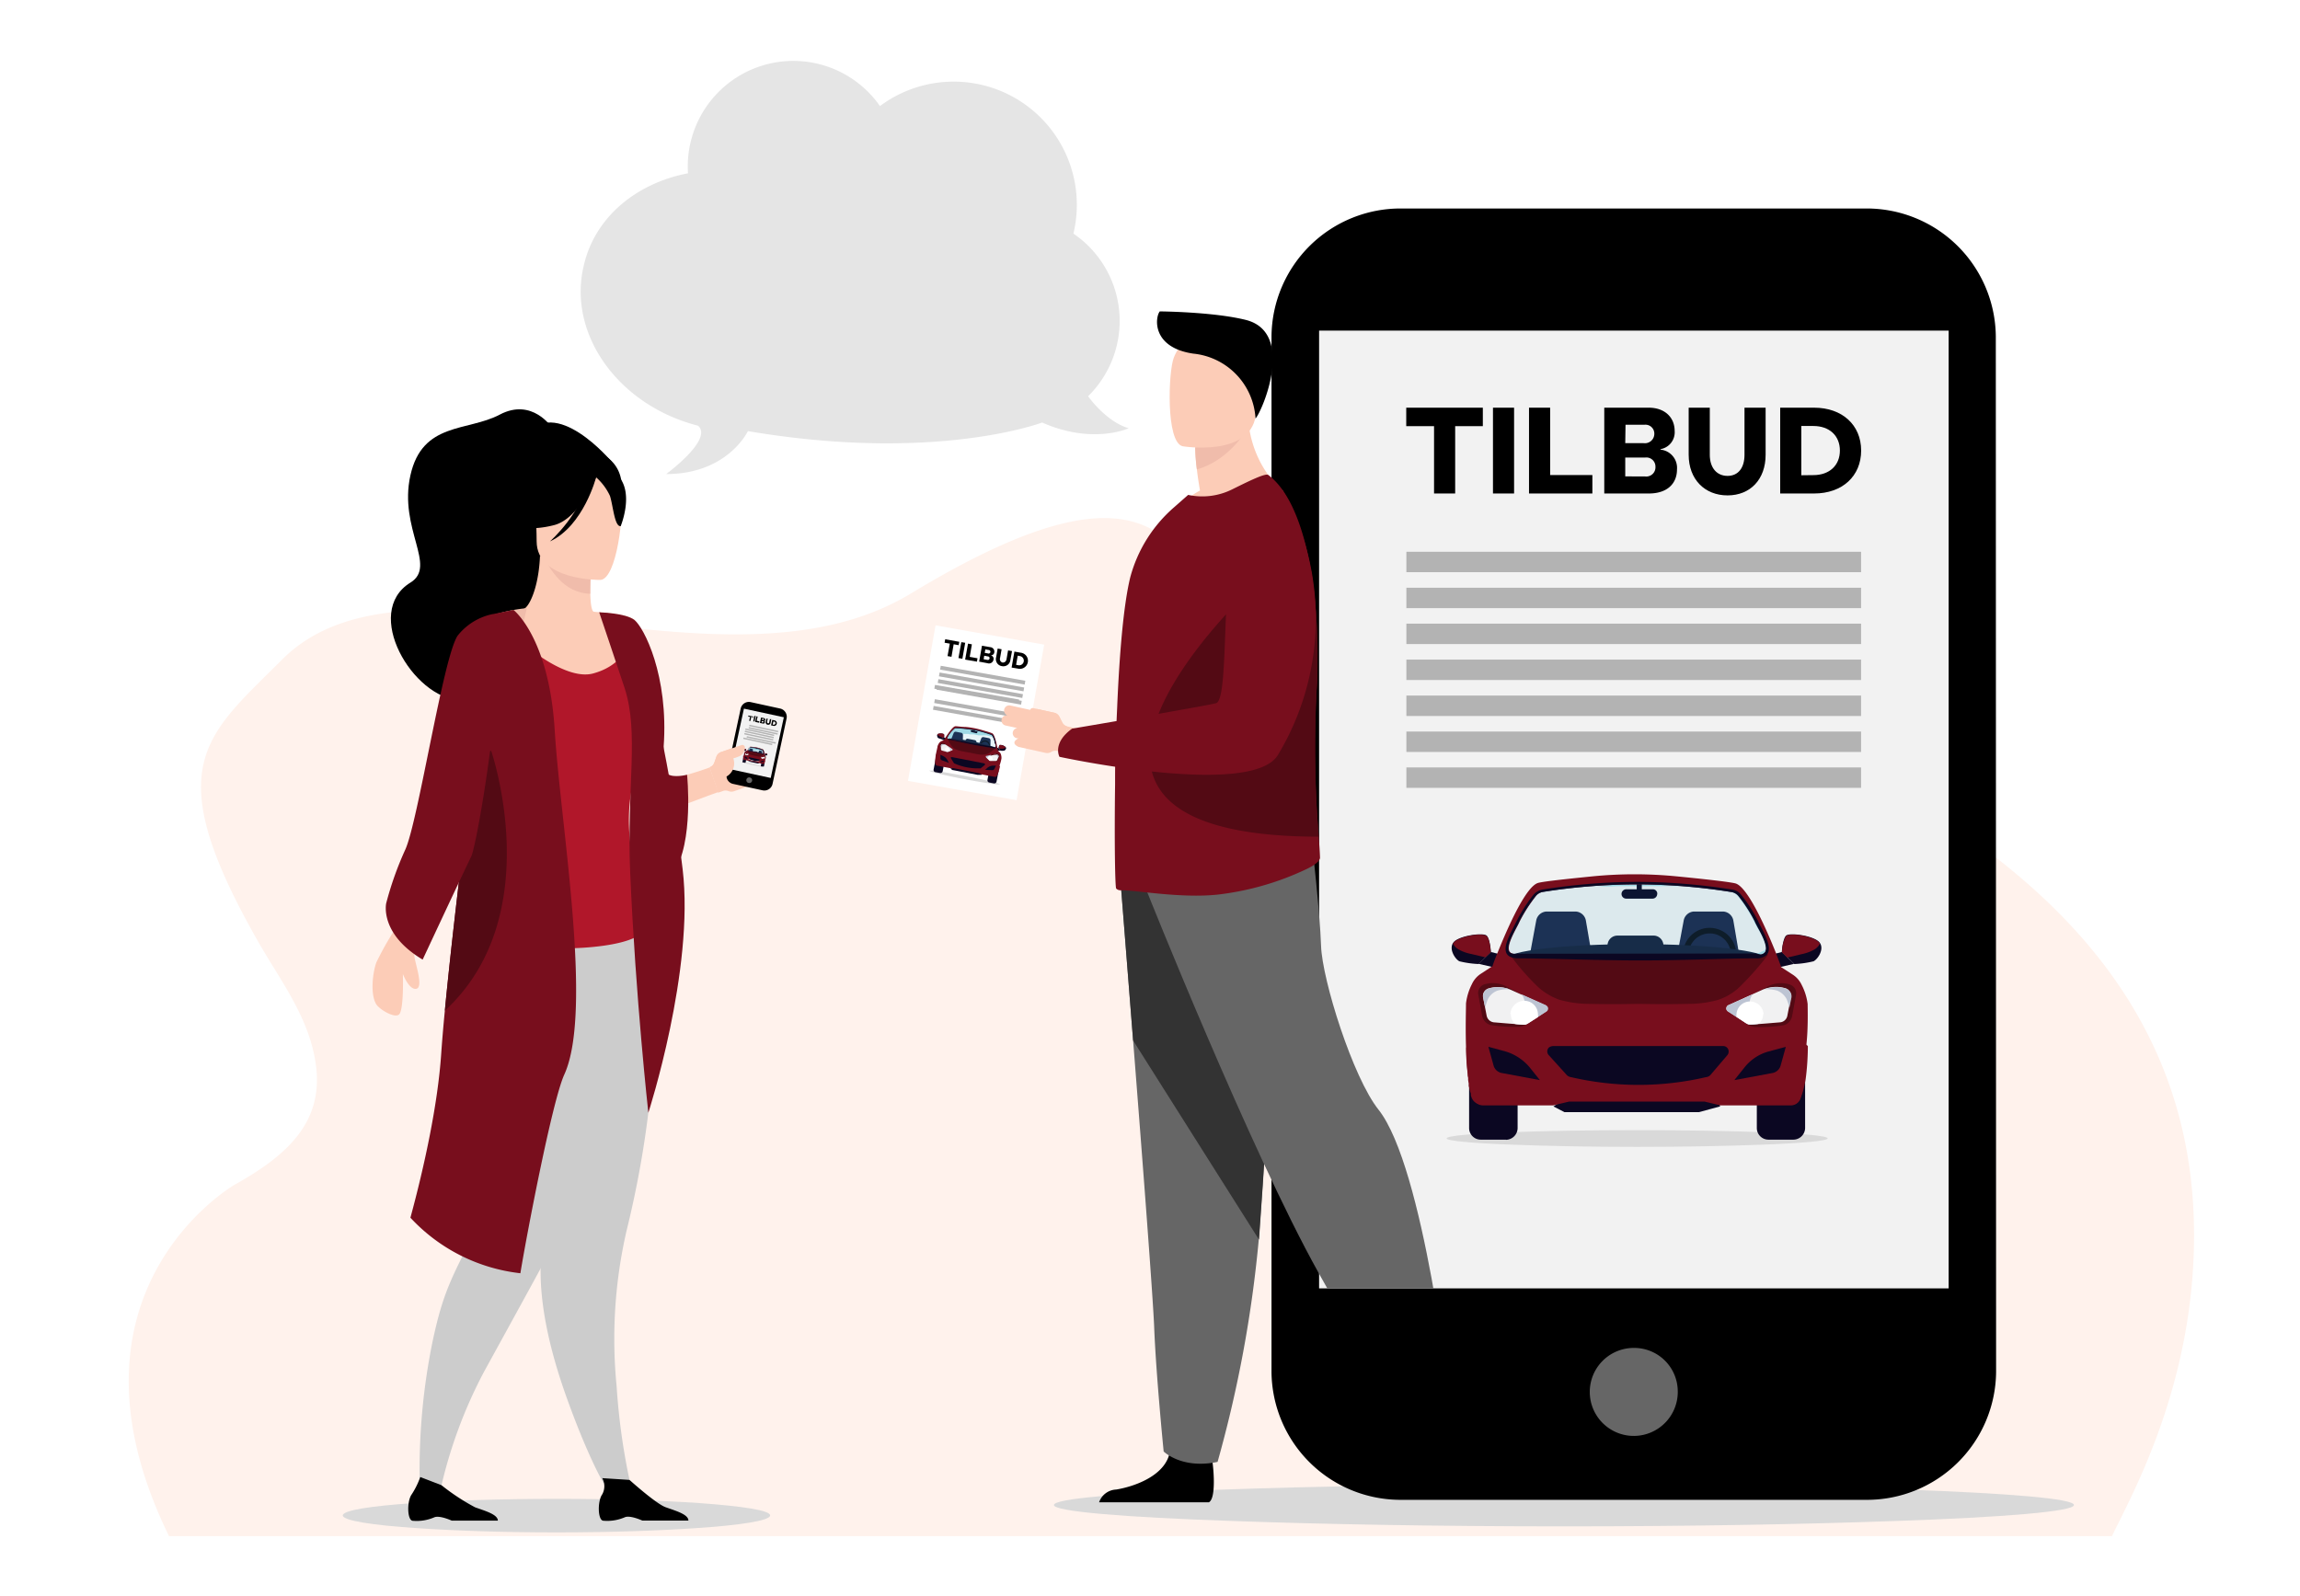 <svg id="Layer_1" data-name="Layer 1" xmlns="http://www.w3.org/2000/svg" xmlns:xlink="http://www.w3.org/1999/xlink" viewBox="0 0 326.72 226.77"><defs><style>.cls-1{mask:url(#mask);filter:url(#luminosity-noclip-3);}.cls-2,.cls-4{mix-blend-mode:multiply;}.cls-2{fill:url(#linear-gradient);}.cls-3{mask:url(#mask-2);filter:url(#luminosity-noclip-4);}.cls-4{fill:url(#linear-gradient-2);}.cls-5{fill:none;}.cls-6{fill:#fff2ec;}.cls-7{fill:#fcccb7;}.cls-8{fill:#fff;}.cls-31,.cls-9{isolation:isolate;}.cls-10{fill:#b3b3b3;}.cls-11{fill:#d9d9d9;}.cls-12{fill:#b0cbe4;}.cls-13{fill:#ccc;}.cls-14{fill:#b1172a;}.cls-15{fill:#f0bcab;}.cls-16{fill:#283250;}.cls-17{fill:#780e1d;}.cls-18{fill:#530a14;}.cls-19{fill:#e5e5e5;}.cls-20{fill:#f2f2f2;}.cls-21{fill:#666;}.cls-22{mask:url(#mask-3);}.cls-23,.cls-36{opacity:0.3;}.cls-23{fill:url(#linear-gradient-3);}.cls-24{fill:#0b0722;}.cls-25{fill:#aee0e9;}.cls-26{fill:#1d2749;}.cls-27{fill:#0d0f1a;}.cls-28{fill:#17203b;}.cls-29{fill:#f1f1f2;}.cls-30{fill:#bdc4d3;}.cls-31{fill:#1b9fc7;opacity:0.1;}.cls-32{clip-path:url(#clip-path);}.cls-33{fill:#333;}.cls-34{fill:#233862;}.cls-35{mask:url(#mask-4);}.cls-36{fill:url(#linear-gradient-4);}.cls-37{filter:url(#luminosity-noclip-2);}.cls-38{filter:url(#luminosity-noclip);}</style><filter id="luminosity-noclip" x="180.62" y="-8182.23" width="59.4" height="32766" filterUnits="userSpaceOnUse" color-interpolation-filters="sRGB"><feFlood flood-color="#fff" result="bg"/><feBlend in="SourceGraphic" in2="bg"/></filter><mask id="mask" x="180.62" y="-8182.23" width="59.4" height="32766" maskUnits="userSpaceOnUse"><g class="cls-38"/></mask><linearGradient id="linear-gradient" x1="210.35" y1="23.43" x2="209.9" y2="209.95" gradientUnits="userSpaceOnUse"><stop offset="0" stop-color="#fff"/><stop offset="1"/></linearGradient><filter id="luminosity-noclip-2" x="103.19" y="-8182.23" width="6.05" height="32766" filterUnits="userSpaceOnUse" color-interpolation-filters="sRGB"><feFlood flood-color="#fff" result="bg"/><feBlend in="SourceGraphic" in2="bg"/></filter><mask id="mask-2" x="103.19" y="-8182.23" width="6.05" height="32766" maskUnits="userSpaceOnUse"><g class="cls-37"/></mask><linearGradient id="linear-gradient-2" x1="-12.47" y1="-34.22" x2="-12.5" y2="-22.13" gradientTransform="translate(112.41 135.59) rotate(12.2)" xlink:href="#linear-gradient"/><filter id="luminosity-noclip-3" x="180.62" y="29.62" width="59.4" height="183.46" filterUnits="userSpaceOnUse" color-interpolation-filters="sRGB"><feFlood flood-color="#fff" result="bg"/><feBlend in="SourceGraphic" in2="bg"/></filter><mask id="mask-3" x="180.62" y="29.62" width="59.4" height="183.46" maskUnits="userSpaceOnUse"><g class="cls-1"><path class="cls-2" d="M240,29.62h-40.9a18.33,18.33,0,0,0-18.5,18.16V194.9a18.33,18.33,0,0,0,18.5,18.18h11.09Z"/></g></mask><linearGradient id="linear-gradient-3" x1="210.35" y1="23.43" x2="209.9" y2="209.95" gradientUnits="userSpaceOnUse"><stop offset="0" stop-color="#fff"/><stop offset="1" stop-color="#fff"/></linearGradient><clipPath id="clip-path"><polyline class="cls-5" points="120.35 213.86 180.63 213.86 180.91 183.04 209.63 183.04 209.63 39.27 120.35 39.27"/></clipPath><filter id="luminosity-noclip-4" x="103.19" y="99.73" width="6.05" height="11.8" filterUnits="userSpaceOnUse" color-interpolation-filters="sRGB"><feFlood flood-color="#fff" result="bg"/><feBlend in="SourceGraphic" in2="bg"/></filter><mask id="mask-4" x="103.19" y="99.73" width="6.05" height="11.8" maskUnits="userSpaceOnUse"><g class="cls-3"><path class="cls-4" d="M109.25,100.31l-2.59-.56a1.19,1.19,0,0,0-1.42.9l-2,9.32a1.18,1.18,0,0,0,.92,1.4l.71.16Z"/></g></mask><linearGradient id="linear-gradient-4" x1="-12.47" y1="-34.22" x2="-12.5" y2="-22.13" gradientTransform="translate(112.41 135.59) rotate(12.2)" xlink:href="#linear-gradient-3"/></defs><path class="cls-6" d="M33.32,168.32h0c7.5-4.19,12.88-9,11.48-17.52-1-6.37-5-11.57-7.95-16.71C22.41,108.87,29,104.78,40.1,93.68c18.4-18.35,62.32,7,89.31-9.37,37.68-22.8,38.11-3.78,47.24,7.38a91.16,91.16,0,0,0,16.16,15.89,15.79,15.79,0,0,0,8.44,3.35c15.66,1,45.15-16.4,80,9.18,18.53,13.64,30.06,30.93,30.41,54.24.34,22.06-9,38.29-11.65,43.89l-276,0C7,183.48,33.32,168.32,33.32,168.32Z"/><path class="cls-7" d="M55.85,132.43a43.66,43.66,0,0,0-2.38,4.28c-.54,1.46-.9,4.61,0,6,.52.77,2.82,2.13,3.31,1.3.6-1,.45-5.63.45-5.63s.9,2.34,1.93,2.09-.21-3.67-.29-4.58-.3-2.34-.3-2.34Z"/><path class="cls-7" d="M108,111.1l-3.68,1.29a1.11,1.11,0,0,1-.84,0,1.09,1.09,0,0,0-.81,0l-.66.23L100.82,109a1.07,1.07,0,0,0,.65-.65l.3-.86a1.06,1.06,0,0,1,.65-.64l2.29-.81a.26.26,0,0,1,.24.05.23.23,0,0,1,.09.19l3.46-1.21a.73.73,0,0,1,.93.45.72.72,0,0,1-.45.93.74.74,0,0,1,.94.45.73.73,0,0,1-.45.93l-1.56.55v0a.74.74,0,0,1,.7.49.73.73,0,0,1-.45.93.75.75,0,0,1-.26,0S109.31,110.3,108,111.1Z"/><path class="cls-7" d="M93.82,111.11c2.09-.56,4.48-1.16,7-2.08l1.22,3.49s-2.59.94-4.46,1.66Z"/><rect class="cls-8" x="130.81" y="90.05" width="15.67" height="22.44" transform="translate(19.83 -22.67) rotate(10.06)"/><g class="cls-9"><path d="M135.47,91.53l-.31,1.78-.56-.1.32-1.77-.74-.13.09-.49,2,.36-.09.48Z"/><path d="M136.15,93.49l.41-2.26.55.09-.4,2.27Z"/><path d="M138.78,94l-1.68-.29.41-2.27.55.1-.31,1.78,1.11.2Z"/><path d="M140.78,93.12a.49.49,0,0,1,.35.6.65.65,0,0,1-.86.5L139.09,94l.4-2.26,1.17.2a.63.63,0,0,1,.58.75.46.46,0,0,1-.46.41Zm-.53.63a.25.25,0,0,0,.32-.2.24.24,0,0,0-.22-.29l-.54-.1-.08.5Zm-.37-1,.49.09a.25.25,0,0,0,.32-.21.25.25,0,0,0-.21-.28l-.51-.09Z"/><path d="M143.53,93.75a1,1,0,0,1-1.19.89,1,1,0,0,1-.84-1.25l.22-1.25.56.1-.22,1.25a.5.5,0,0,0,.37.64c.27,0,.49-.14.55-.48l.22-1.25.56.1Z"/><path d="M145,92.73a1.15,1.15,0,1,1-.4,2.26l-.9-.15.4-2.27Zm-.34,1.78a.66.66,0,1,0,.23-1.3l-.32-.06-.23,1.3Z"/></g><rect class="cls-10" x="133.49" y="95.66" width="12.2" height="0.55" transform="translate(18.91 -22.92) rotate(10.06)"/><rect class="cls-10" x="133.32" y="96.61" width="12.2" height="0.55" transform="translate(19.08 -22.87) rotate(10.06)"/><rect class="cls-10" x="133.15" y="97.56" width="12.2" height="0.55" transform="translate(19.24 -22.83) rotate(10.06)"/><rect class="cls-10" x="132.98" y="98.51" width="12.2" height="0.55" transform="translate(19.4 -22.79) rotate(10.06)"/><rect class="cls-10" x="132.81" y="99.46" width="12.2" height="0.55" transform="matrix(0.98, 0.17, -0.17, 0.98, 19.57, -22.74)"/><rect class="cls-10" x="132.65" y="100.41" width="12.2" height="0.55" transform="translate(19.73 -22.7) rotate(10.06)"/><rect class="cls-10" x="132.48" y="101.36" width="12.2" height="0.55" transform="translate(19.89 -22.65) rotate(10.06)"/><path class="cls-7" d="M144.71,106.12l3.81.84a1.11,1.11,0,0,0,.83-.14,1.06,1.06,0,0,1,.8-.14l.67.14.8-3.61a1.08,1.08,0,0,1-.72-.56l-.41-.82a1.06,1.06,0,0,0-.72-.57l-2.37-.52a.24.24,0,0,0-.23.07.27.27,0,0,0-.07.21l-3.58-.79a.73.73,0,1,0-.31,1.43.73.73,0,1,0-.32,1.42l1.62.36v0a.73.73,0,0,0-.07,1.44.77.77,0,0,0,.26,0S143.34,105.49,144.71,106.12Z"/><path class="cls-7" d="M158.82,104.44c-2.14-.31-4.59-.62-7.2-1.23l-.8,3.61s2.69.63,4.63,1.11Z"/><path class="cls-11" d="M109.4,215.3c0,.72-4.14,1.39-10.67,1.81-5.31.36-12.17.6-19.68.6s-14.38-.24-19.69-.6c-6.53-.42-10.67-1.09-10.67-1.81s3.84-1.33,10-1.75c5.39-.37,12.55-.61,20.39-.61s15,.24,20.4.61C105.54,214,109.4,214.57,109.4,215.3Z"/><path class="cls-11" d="M294.61,213.82c0,.91-9.87,1.74-25.45,2.27-12.67.46-29,.76-47,.76s-34.28-.3-47-.76c-15.58-.53-25.45-1.36-25.45-2.27s9.16-1.66,23.83-2.19c12.86-.46,29.94-.76,48.64-.76s35.77.3,48.63.76C285.39,212.16,294.61,212.91,294.61,213.82Z"/><polygon class="cls-12" points="259.83 155.2 259.79 155.15 259.79 155.21 259.83 155.2"/><polygon class="cls-12" points="259.91 166.7 259.79 166.49 259.79 166.8 259.91 166.7"/><path d="M78.42,60.77S75.62,56.46,71,58.9,60,59.91,58.3,67.53s3.84,12.88,0,15.24c-6.85,4.21.32,16.43,7.07,16.72s13.72-10.1,13.72-10.1Z"/><path class="cls-13" d="M80.36,198.18c3.13,8.8,5.35,12.48,5.35,12.48l3.71-.41a93,93,0,0,1-1.83-13.34,68.53,68.53,0,0,1,1.4-22c6.49-26.26,3.29-44.61,3.29-44.61l-16.54,3.54L75,134c.66,7.69,1.45,18.14,2,26.31.54,7.35.93,12.86.93,12.86C75.39,180.4,77.49,190.07,80.36,198.18Z"/><path class="cls-13" d="M61.47,190.48a90.52,90.52,0,0,0-1.85,20l3.09.55a67.15,67.15,0,0,1,6-16.06c4.31-7.84,8.08-14.71,9.49-17.36,5.6-10.52,5.84-49.2,5.84-49.2l-17-.85c-1.71,2.88-2.46,7.61-2.64,13-.44,13.56,2.74,31.24,3.22,33.79h0a.88.88,0,0,1-.11.57C64.08,181.58,62.9,183.79,61.47,190.48Z"/><path class="cls-7" d="M91.44,132.22c-4.29-.05-15.94-.27-18.75-1.2a6.45,6.45,0,0,1-4.24-4.89c0-.08.28-1.67.73-4.12a10.46,10.46,0,0,0,1.37-4.21,6.61,6.61,0,0,0-.25-1.89c-.37-1.45-1.14-3.34-2.28-6.48a17.68,17.68,0,0,1-.84-3.39c-1.35-9,3.88-18.81,7.13-19.48.9-.24,2.44-3.5,2.42-8.76l.4.08L84,79.23s-.15,2.15-.16,4.18c0,1.69.1,3.29.49,3.5l.78.07,0,0c1.3.08,4.76.39,5.22,1.32l-1.27,3.84-.37,1.12A29,29,0,0,1,91,100.21a16.54,16.54,0,0,1,.28,3.74c-.28,6.26-4.22,10,0,23.61A7,7,0,0,1,91.44,132.22Z"/><path class="cls-14" d="M91.48,132.22c-2.14,2.89-14.72,2.89-17.52,2-3.45-1.15-5.47-7.69-5.47-8.05,0-.08.29-1.67.74-4.12.3-1.69.69-3.8,1.11-6.1,1.87-10.13,4.47-24.15,4.47-24.15s5.66,4.9,9.44,3.88,4.81-3.59,4.81-3.59a1.26,1.26,0,0,0,0,.12A59.74,59.74,0,0,1,91,99.74c0,.11,0,.26,0,.47.06.73.15,2,.27,3.74-.27,6.26-4.22,10,0,23.61A7,7,0,0,1,91.48,132.22Z"/><path d="M86.89,65.6s-8.09-9.72-12.37-3.5c0,0-3.19,1.32-4.35,6.76s2.51,9.76,4.42,8.72c1.22-.67,2.15,1.47,2.15,1.47Z"/><path class="cls-15" d="M84,80.18s-.16,2.15-.16,4.18c-3.83-.11-5.85-3.6-6.68-5.54Z"/><path d="M76.47,77.13A20.35,20.35,0,0,1,74,71.25c-.34-1.93.65-9.1,7.85-8.07a9.85,9.85,0,0,1,4.06,1.53c1.57,1.06,3.83,3.34,1.3,9.6l-.65,2.12Z"/><path class="cls-7" d="M85.3,82.39s-9.06.15-9.07-5.49-1.17-9.42,4.61-9.76,6.9,1.82,7.36,3.7S87.65,82.21,85.3,82.39Z"/><path d="M85,67s-2.48,6.62-6.28,7.6-5.46,0-5.46,0a65.23,65.23,0,0,0,1.59-7.45S83.09,63.86,85,67Z"/><path d="M84.35,67.54a8,8,0,0,1,2.3,2.92c.45,1.43.65,4.39,1.52,4.29,0,0,1.87-4.5-.23-7C85.71,65,84.35,67.54,84.35,67.54Z"/><path class="cls-15" d="M56.88,131.41l2.72.81s6.16-9.55,7-13.42c.27-1.26.92-3.78,1.68-6.61,1.58-5.85,3.61-13,3.61-13l.67-2.9,2.28-9.89a22.77,22.77,0,0,0-7,1.81,5.29,5.29,0,0,0-2,1.94c-1.88,4.13-3.36,13.59-4.68,21-.73,4.14-1.29,7.36-1.58,8C58.69,121.11,59,126.24,56.88,131.41Z"/><path d="M84.69,67.77s-1.77,6.93-6.57,9.15c0,0,4.8-4.26,5.21-8.84S84.69,67.77,84.69,67.77Z"/><path class="cls-16" d="M98.24,216l0,0h.94L99,216Z"/><path class="cls-17" d="M80.16,152.66c-1.74,3.81-5.42,23.19-6.24,28.23A25.13,25.13,0,0,1,58.3,173c2-7.37,3.89-16.13,4.37-23.25.12-1.7.29-3.79.52-6.15.92-9.62,2.63-23.86,4.1-35.61C68.73,96.41,70,87.25,70,87.25l2.94-.6S78,90.54,78.8,103.77,84.29,143.59,80.16,152.66Z"/><path class="cls-17" d="M85.12,87s2.61,7.72,3.6,10.73c2.1,6.42.28,14,.8,26.26.77,17.88,2.58,34.1,2.58,34.1s6.58-20.32,4.87-34.6C93.77,96.88,89,87.53,87.48,87.31Z"/><path class="cls-17" d="M85.12,87s3.69.07,5,1.08,4.9,7.86,4.15,18.06c0,0-.23,3.24.59,3.83s2.74.1,2.74.1,1,9.68-1.93,13.92c0,0-4.28-12.63-4.23-15.19S94.59,92.69,85.12,87Z"/><path d="M62.71,211a30.81,30.81,0,0,0,4.77,3.14c1.37.5,3.24,1,3.24,1.9H64.18s-1.78-.82-2.52-.46a6.32,6.32,0,0,1-3,.48c-.83,0-.88-2.78-.18-3.75a11.5,11.5,0,0,0,1.22-2.47Z"/><path d="M89.42,210.25s3.75,3.38,5.13,3.88,3.24,1,3.24,1.9H91.25s-1.78-.82-2.52-.46a6.32,6.32,0,0,1-3,.48c-.83,0-.88-2.78-.18-3.75a2.38,2.38,0,0,0,0-2.3Z"/><path class="cls-18" d="M63.19,143.59c.92-9.62,2.63-23.86,4.1-35.61a8,8,0,0,1,2.48-1.32S77.86,130.1,63.19,143.59Z"/><path class="cls-17" d="M70,87.24A8.53,8.53,0,0,0,65,90.32c-2.08,3.15-5.6,26.42-7.44,30.41a46.66,46.66,0,0,0-2.7,7.6s-1,4.31,5.18,8c0,0,5.91-12.66,6.88-14.6S72.58,91.39,70,87.24Z"/><path class="cls-19" d="M106.24,61.25s-2.86,6.1-11.61,6.1c0,0,6.73-4.93,4.53-6.87C87.7,57.55,80.44,47.23,83,37.43,84.66,30.71,90.52,26,97.73,24.62A15,15,0,0,1,125,15.07a17.5,17.5,0,0,1,27.48,18.12,15,15,0,0,1,2.09,23.1s2.48,3.58,5.76,4.55c0,0-5.06,2.37-12.29-.81C148.07,60,133.08,65.78,106.24,61.25Z"/><path d="M283.55,194.9A18.34,18.34,0,0,1,265,213.08H199.12a18.33,18.33,0,0,1-18.5-18.18V47.78a18.33,18.33,0,0,1,18.5-18.16H265a18.35,18.35,0,0,1,18.51,18.16Z"/><rect class="cls-20" x="187.38" y="46.97" width="89.43" height="136.07"/><path class="cls-21" d="M238.33,197.65a6.25,6.25,0,1,1-6.25-6.15A6.19,6.19,0,0,1,238.33,197.65Z"/><g class="cls-22"><path class="cls-23" d="M240,29.62h-40.9a18.33,18.33,0,0,0-18.5,18.16V194.9a18.33,18.33,0,0,0,18.5,18.18h11.09Z"/></g><path class="cls-11" d="M259.62,161.73c0,.36-3.69.69-9.51.9-4.74.18-10.85.31-17.55.31s-12.81-.13-17.55-.31c-5.82-.21-9.51-.54-9.51-.9s3.42-.66,8.91-.87c4.8-.18,11.19-.3,18.18-.3s13.37.12,18.17.3C256.17,161.07,259.62,161.37,259.62,161.73Z"/><path class="cls-24" d="M220.67,157.19l1.56.81h19.11l3-.81s-.45-2.26-.69-2.32-5.45-1-5.45-1l-4.42.09c-.48,0-7.95,1.05-7.95,1.05l-3.7,1.2Z"/><path class="cls-25" d="M249.47,130.83l-.12-.25a2.78,2.78,0,0,0-.15-.3l-.06-.09s0,0,0-.06,0-.06-.06-.09l-.09-.12-.06-.12h0l-.18-.27-.21-.33c-.06-.09-.09-.15-.16-.24l-.09-.12-.15-.24-.15-.24-.09-.09-.18-.21a9.21,9.21,0,0,1-.6-.82,1.9,1.9,0,0,0-1.17-.69c-1.27-.18-2.5-.36-3.61-.48h-.18l-.37-.06-.78-.12h-.3l-.3,0-.39,0h-.24l-.42,0H239l-.55,0h-7.73c-.54,0-1.11,0-1.81.06H227.8l-1.11-.12H226c-.73.06-1.48.12-2.29.21l-.33,0h-.24l-.67.09-.54,0h-.27l-.27,0-.54.06h-.12l-.24,0-.36.24-.63.09-.4.06a1.75,1.75,0,0,0-1.17.69,20.37,20.37,0,0,0-2.32,3.59c-.54,1.2-1.59,2.82-1.59,3.91v.45s0,.06,0,.09v0l.09.12,0,0,0,0,0,0,0,0h0l0,0,.06,0h0l.06,0h.06l.15.06h34.58a2,2,0,0,0,1.23-.3C251.79,134.8,250.25,132.42,249.47,130.83Zm1.26,4.42v0c-.12.15-.09.27-.36.36l-.48.27-34.22-.21c-.69,0-1.11-.15-1.32-.45-.42-.69.36-2.2,1-3.43q.27-.49.45-.9a21.8,21.8,0,0,1,2.29-3.56,1.64,1.64,0,0,1,1-.6,85.75,85.75,0,0,1,13-1.08h.79a85.43,85.43,0,0,1,13,1.08,1.64,1.64,0,0,1,1,.6,21.16,21.16,0,0,1,2.29,3.56c.12.3.3.6.45.9C250.37,133,251.15,134.53,250.73,135.25Z"/><path class="cls-26" d="M226.6,138.5c.12.66-.63,1.23-1.69,1.23h-6.44c-1.05,0-1.8-.54-1.68-1.23l1.44-7.76a1.56,1.56,0,0,1,1.45-1.24h4.15a1.56,1.56,0,0,1,1.44,1.24Z"/><path class="cls-26" d="M247.54,138.5c.12.66-.63,1.23-1.68,1.23h-6.44c-1.06,0-1.81-.54-1.69-1.23l1.45-7.76a1.56,1.56,0,0,1,1.44-1.24h4.15a1.56,1.56,0,0,1,1.45,1.24Z"/><path class="cls-24" d="M235.41,127a.67.67,0,0,1-.66.67H231a.67.67,0,0,1-.66-.67h0a.67.67,0,0,1,.66-.66h3.79a.62.62,0,0,1,.63.66Z"/><rect class="cls-24" x="232.5" y="124.96" width="0.72" height="1.9"/><path class="cls-27" d="M239.87,135.61a3,3,0,0,1,6,0h.78a3.79,3.79,0,1,0-7.58,0Z"/><ellipse class="cls-28" cx="232.47" cy="136.24" rx="18.45" ry="2.11"/><path class="cls-28" d="M236,135.22a1.44,1.44,0,0,0-.24-2,1.38,1.38,0,0,0-.88-.3h-5.11a1.41,1.41,0,0,0-1.42,1.42h0a1.34,1.34,0,0,0,.3.87Z"/><path class="cls-5" d="M249.47,130.83l-.12-.25a2.78,2.78,0,0,0-.15-.3l-.06-.09s0,0,0-.06,0-.06-.06-.09l-.09-.12-.06-.12h0l-.18-.27-.21-.33c-.06-.09-.09-.15-.16-.24l-.09-.12-.15-.24-.15-.24-.09-.09-.18-.21a9.21,9.21,0,0,1-.6-.82,1.9,1.9,0,0,0-1.17-.69c-1.27-.18-2.5-.36-3.61-.48h-.18l-.37-.06-.78-.12h-.3l-.3,0-.39,0h-.24l-.42,0H239l-.55,0h-7.73c-.54,0-1.11,0-1.81.06H227.8l-1.11-.12H226c-.73.06-1.48.12-2.29.21l-.33,0h-.24l-.67.09-.54,0h-.27l-.27,0-.54.06h-.12l-.24,0-.36.24-.63.09-.4.06a1.75,1.75,0,0,0-1.17.69,20.37,20.37,0,0,0-2.32,3.59c-.54,1.2-1.59,2.82-1.59,3.91v.45s0,.06,0,.09v0l.09.12,0,0,0,0,0,0,0,0h0l0,0,.06,0h0l.06,0h.06l.15.06h34.58a2,2,0,0,0,1.23-.3C251.79,134.8,250.25,132.42,249.47,130.83Z"/><path class="cls-5" d="M250.73,135.25v0a.77.77,0,0,1-.45.36,6.53,6.53,0,0,1-2.29.06H215.67c-.69,0-1.11-.15-1.32-.45-.42-.69.36-2.2,1-3.43q.27-.49.45-.9a21.8,21.8,0,0,1,2.29-3.56,1.64,1.64,0,0,1,1-.6,85.75,85.75,0,0,1,13-1.08h.79a85.43,85.43,0,0,1,13,1.08,1.64,1.64,0,0,1,1,.6,21.16,21.16,0,0,1,2.29,3.56c.12.3.3.6.45.9C250.37,133,251.15,134.53,250.73,135.25Z"/><path class="cls-24" d="M213.93,161.91h-3.58a1.65,1.65,0,0,1-1.66-1.65h0V152h6.89v8.28a1.68,1.68,0,0,1-1.65,1.65Z"/><path class="cls-24" d="M254.79,161.91h-3.58a1.65,1.65,0,0,1-1.65-1.65h0V152h6.86v8.28A1.68,1.68,0,0,1,254.79,161.91Z"/><path class="cls-24" d="M211.79,135.25s-.12-1.84-.6-2.32-3.94,0-4.7.93.22,2.41.82,2.71a13.92,13.92,0,0,0,2.74.39Z"/><path class="cls-24" d="M213.21,135.58c-.16,0-1.42-.33-1.42-.33l-1.74,1.68,2.88.67Z"/><path class="cls-17" d="M211.19,133c-.6-.54-3.94,0-4.7.93a.73.73,0,0,0-.09.13,2,2,0,0,0,.82.84,5.93,5.93,0,0,0,1.77.63l1.63.39.39.09.75-.72S211.67,133.41,211.19,133Z"/><path class="cls-24" d="M253.11,135.25s.12-1.84.6-2.32,3.94,0,4.73.93-.21,2.41-.82,2.71a13.93,13.93,0,0,1-2.73.39Z"/><path class="cls-24" d="M251.7,135.58c.18,0,1.41-.33,1.41-.33l1.75,1.68-2.92.67Z"/><path class="cls-17" d="M253.71,133c.6-.54,3.94,0,4.73.93l.09.13a2.09,2.09,0,0,1-.85.87,6.24,6.24,0,0,1-1.77.63l-1.63.39-.39.09-.75-.72A4.76,4.76,0,0,1,253.71,133Z"/><path class="cls-17" d="M256.78,142.65a8,8,0,0,0-.84-2.71,3.48,3.48,0,0,0-1.27-1.47L253,137.39v-.06c-.06-.18-.33-.91-.72-1.93-1.3-3.25-4-9.45-5.78-9.9-1-.24-4.88-.66-8.37-1a61.24,61.24,0,0,0-11.88,0c-3.25.33-6.81.69-7.74.93-1.8.48-4.48,6.71-5.78,9.93h0c-.42,1-.69,1.78-.72,1.9h0l-1.65,1.08a3.48,3.48,0,0,0-1.27,1.47,8.14,8.14,0,0,0-.84,2.74c0,.78-.09,3.46,0,6.14,0,1.3.09,2.62.24,3.91v.18l.06.33v.34l.09.45h0v.24a.18.18,0,0,0,0,.12,1.35,1.35,0,0,0,.09.33v.09a4.64,4.64,0,0,0,.21.69v.06h0l0,.09h0v.12c.06.15.09.27.15.39a1.46,1.46,0,0,0,1.27.88H220.7l2.26-.54h19.17l2.25.54h10.08a1.32,1.32,0,0,0,1.27-.88,5.66,5.66,0,0,0,.18-.54l.06-.21c.06-.18.12-.39.18-.6l0-.12c.06-.21.09-.45.15-.69v-.12a1.55,1.55,0,0,1,.06-.33h0a.18.18,0,0,1,0-.12c0-.06,0-.19,0-.28s0-.12,0-.18v-.27a37.94,37.94,0,0,0,.24-4.12C256.87,146,256.78,143.4,256.78,142.65Zm-24.62-17H233a85.43,85.43,0,0,1,13,1.08,1.64,1.64,0,0,1,1.05.6,21.16,21.16,0,0,1,2.29,3.56c.12.3.3.6.45.9.63,1.2,1.41,2.71,1,3.43v0c-.12.18,0,.33-.27.42l-.75.24-34-.24c-.69,0-1.11-.15-1.32-.45-.42-.69.36-2.2,1-3.43q.27-.49.45-.9a21.8,21.8,0,0,1,2.29-3.56,1.64,1.64,0,0,1,1-.6A86.54,86.54,0,0,1,232.16,125.65Z"/><path class="cls-18" d="M251.18,135.61a41,41,0,0,1-3.73,4.27,8.09,8.09,0,0,1-3.49,2.2,15.68,15.68,0,0,1-4.12.54c-4,.09-6.53,0-7.07,0s-3.1.09-7.08,0a15.41,15.41,0,0,1-4.21-.6,8.81,8.81,0,0,1-3.37-2.17,33,33,0,0,1-3.46-4h0l-.15-.21h.24l7.46.24,6.5.21,4.1.12,3.67-.12,5.84-.21,5.83-.21h1.45a2.56,2.56,0,0,0,.69-.09h.54l.36,0Z"/><path class="cls-24" d="M220.61,148.61h24.16a.78.78,0,0,1,.79.78.81.81,0,0,1-.18.51l-2.44,2.86a1,1,0,0,1-.6.27,42.35,42.35,0,0,1-19.17,0,1.07,1.07,0,0,1-.58-.27L220,149.9a.77.77,0,0,1,.06-1.11A1.28,1.28,0,0,1,220.61,148.61Z"/><path class="cls-17" d="M256.81,148.61a37.36,37.36,0,0,1-.24,4.12,13.55,13.55,0,0,1-.84,3.43,1.45,1.45,0,0,1-1.27.88H244.38l-2.25-.54H222.9l-2.26.54h-10a1.38,1.38,0,0,1-1.27-.85,13.55,13.55,0,0,1-.84-3.43,34.05,34.05,0,0,1-.24-3.91v0c.54-.63,1.78-1.14,2.38-.57l8.75,5s10.18,1.8,13.25,1.8,13.24-1.8,13.24-1.8l8.75-5C255.16,147.68,256.24,148.07,256.81,148.61Z"/><path class="cls-24" d="M213.27,152.43a1.48,1.48,0,0,1-1.09-1l-.75-2.71,2.44.66a7.19,7.19,0,0,1,3.4,2.23l1.47,1.84Z"/><path class="cls-24" d="M251.85,152.43a1.49,1.49,0,0,0,1.08-1l.75-2.71-2.44.66a6.57,6.57,0,0,0-3.4,2.23l-1.47,1.84Z"/><path class="cls-18" d="M251.09,140.15l-4.87,2.62a.64.64,0,0,0-.21.88.8.8,0,0,0,.15.18l2,1.65a2.48,2.48,0,0,0,1.09.42,21,21,0,0,0,4.12-.24,1.7,1.7,0,0,0,1.2-1.26l.55-3a1.3,1.3,0,0,0-.82-1.51h0A4.1,4.1,0,0,0,251.09,140.15Z"/><path class="cls-29" d="M254.4,141.72l-.21,1.08-.3,1.54a1.15,1.15,0,0,1-1,.9l-2.17.18-.81.06-1.08.09a1.15,1.15,0,0,1-.76-.18l-1.41-.93-1.2-.78a.49.49,0,0,1-.15-.7.4.4,0,0,1,.21-.18l4.78-2.16a4.87,4.87,0,0,1,2-.43,4.63,4.63,0,0,1,1.32.19A1.15,1.15,0,0,1,254.4,141.72Z"/><path class="cls-30" d="M245.53,142.8l3.49-1.56a1.65,1.65,0,0,0-.21.27,2.25,2.25,0,0,0-.27.9,3.2,3.2,0,0,0,.6,2.26c.18.27.42.54.6.81l-.9.09a1.15,1.15,0,0,1-.76-.18l-2.61-1.68a.5.5,0,0,1-.18-.67A.61.61,0,0,1,245.53,142.8Z"/><path class="cls-30" d="M250.7,140.55h-.06a4.8,4.8,0,0,1,3-.12,1.16,1.16,0,0,1,.84,1.29l-.3,1.47v-.06a8,8,0,0,0-.39-1.2,2.63,2.63,0,0,0-1.35-1.2A5.51,5.51,0,0,0,250.7,140.55Z"/><path class="cls-8" d="M250.46,144.07a1.89,1.89,0,0,1-.6,1.38l-1.08.09a1.15,1.15,0,0,1-.76-.18l-1.35-.9a1.71,1.71,0,0,1,0-.39,1.93,1.93,0,0,1,3.85,0Z"/><path class="cls-18" d="M214,140.15l4.87,2.62a.64.64,0,0,1,.21.88.65.65,0,0,1-.12.15l-2,1.65a2.44,2.44,0,0,1-1.09.42,21,21,0,0,1-4.12-.24,1.7,1.7,0,0,1-1.2-1.26l-.54-3a1.29,1.29,0,0,1,.81-1.51h0A4.17,4.17,0,0,1,214,140.15Z"/><path class="cls-29" d="M210.68,141.72l.21,1.08.3,1.54a1.18,1.18,0,0,0,1,.9l2.17.18.81.06,1.09.09a1.12,1.12,0,0,0,.75-.18l1.41-.9,1.18-.78a.5.5,0,0,0,.15-.7.4.4,0,0,0-.21-.18l-4.82-2.16a4.87,4.87,0,0,0-2-.43,4.29,4.29,0,0,0-1.29.19A1.11,1.11,0,0,0,210.68,141.72Z"/><path class="cls-30" d="M219.59,142.8l-3.5-1.56a2.61,2.61,0,0,1,.22.27,2.89,2.89,0,0,1,.3.9,3.16,3.16,0,0,1-.61,2.26c-.18.27-.42.54-.6.81l.91.09a1.12,1.12,0,0,0,.75-.18l2.62-1.68a.5.5,0,0,0,.15-.7A1.5,1.5,0,0,0,219.59,142.8Z"/><path class="cls-30" d="M214.41,140.55h.06a4.79,4.79,0,0,0-2.95-.12,1.16,1.16,0,0,0-.84,1.29l.3,1.47v-.06a8,8,0,0,1,.39-1.2,2.47,2.47,0,0,1,1.38-1.2A5.08,5.08,0,0,1,214.41,140.55Z"/><path class="cls-8" d="M214.62,144.07a1.86,1.86,0,0,0,.27,1,2.27,2.27,0,0,0,.33.42l1.09.09a1.12,1.12,0,0,0,.75-.18l1.41-.9a1.71,1.71,0,0,0,0-.39,1.94,1.94,0,0,0-1.92-1.93,2,2,0,0,0-2,1.93Z"/><path class="cls-24" d="M250.13,131.64q-.27-.49-.45-.9a20.8,20.8,0,0,0-2.35-3.62,1.92,1.92,0,0,0-1.32-.75A86.93,86.93,0,0,0,233,125.29h-.79a86.93,86.93,0,0,0-13.06,1.08,2.26,2.26,0,0,0-1.32.75,22.25,22.25,0,0,0-2.35,3.65c-.12.27-.3.57-.45.9-.72,1.38-1.5,2.92-1,3.82a1.2,1.2,0,0,0,.45.42h0a2.69,2.69,0,0,0,1.2.24c4.34,0,10.87.3,17.37.3,6.17,0,12.28-.3,16.4-.3a2,2,0,0,0,1.56-.54l.09-.15C251.64,134.56,250.82,133,250.13,131.64Zm.6,3.61v0a1.16,1.16,0,0,1-.57.36c-.18.06-.6-.15-.87-.15l-33.35.06c-.69,0-1.38,0-1.56-.3-.42-.69.36-2.2,1-3.43q.27-.49.45-.9a21.8,21.8,0,0,1,2.29-3.56,1.64,1.64,0,0,1,1-.6,85.75,85.75,0,0,1,13-1.08h.79a85.43,85.43,0,0,1,13,1.08,1.64,1.64,0,0,1,1.05.6,21.16,21.16,0,0,1,2.29,3.56c.12.3.3.6.45.9C250.37,133,251.15,134.53,250.73,135.25Z"/><path class="cls-31" d="M250.73,135.25v0a1.16,1.16,0,0,1-.57.36c-.18.06-.6-.15-.87-.15H215.94c-.69,0-1.38,0-1.56-.3-.42-.69.36-2.2,1-3.43q.27-.49.45-.9a21.8,21.8,0,0,1,2.29-3.56,1.64,1.64,0,0,1,1-.6,89.91,89.91,0,0,1,13-1.11h2c.54,0,1.14,0,1.87.06,1.41.06,3.19.18,5.23.42,1.42.15,3,.36,4.67.6a1.64,1.64,0,0,1,1.05.6,21.16,21.16,0,0,1,2.29,3.56c.12.3.3.6.45.9C250.37,133,251.15,134.53,250.73,135.25Z"/><g class="cls-9"><path d="M206.71,60.54v9.57h-3V60.54h-3.95V57.92h10.88v2.62Z"/><path d="M212.08,70.11V57.92h3V70.11Z"/><path d="M226.2,70.11h-9V57.92h3v9.57h6Z"/><path d="M235.87,63.88a2.6,2.6,0,0,1,2.35,2.81c0,2-1.37,3.42-4,3.42h-6.33V57.92h6.31c2.24,0,3.69,1.33,3.69,3.33a2.43,2.43,0,0,1-2,2.56Zm-5-.92h2.62A1.34,1.34,0,0,0,235,61.59a1.26,1.26,0,0,0-1.36-1.25h-2.73Zm2.8,4.73a1.31,1.31,0,0,0,1.49-1.37A1.29,1.29,0,0,0,233.73,65h-2.86v2.68Z"/><path d="M250.81,64.61c0,3.49-2.17,5.77-5.41,5.77s-5.52-2.28-5.52-5.77V57.92h3v6.69c0,1.86,1,3,2.52,3s2.41-1.14,2.41-3V57.92h3Z"/><path d="M257.7,57.92c4,0,6.68,2.47,6.68,6.09s-2.66,6.1-6.68,6.1h-4.82V57.92Zm-.11,9.58c2.28,0,3.77-1.38,3.77-3.49s-1.49-3.49-3.77-3.49h-1.71v7Z"/></g><rect class="cls-10" x="199.78" y="78.39" width="64.59" height="2.9"/><rect class="cls-10" x="199.78" y="83.5" width="64.59" height="2.9"/><rect class="cls-10" x="199.78" y="88.6" width="64.59" height="2.9"/><rect class="cls-10" x="199.78" y="93.71" width="64.59" height="2.9"/><rect class="cls-10" x="199.78" y="98.82" width="64.59" height="2.9"/><rect class="cls-10" x="199.78" y="103.93" width="64.59" height="2.9"/><rect class="cls-10" x="199.78" y="109.03" width="64.59" height="2.9"/><path class="cls-11" d="M142.1,111.44a6.7,6.7,0,0,1-1.81-.18c-.89-.13-2-.33-3.3-.57s-2.39-.49-3.27-.69a7.22,7.22,0,0,1-1.75-.51,6,6,0,0,1,1.7.15c.91.14,2.1.35,3.41.6s2.5.51,3.4.72A5.58,5.58,0,0,1,142.1,111.44Z"/><path class="cls-24" d="M135,109.18l.27.21,3.58.69.59,0s0-.44,0-.46-1-.38-1-.38l-.83-.14c-.09,0-1.53-.09-1.53-.09l-.74.09Z"/><path class="cls-25" d="M141.32,105.28l0,0s0,0,0-.07v0a0,0,0,0,1,0,0v0l0,0v0h0l0,0,0-.07,0,0,0,0,0-.05s0,0,0,0v0l0,0-.08-.17a.32.32,0,0,0-.19-.17l-.66-.22h0l-.06,0-.14-.06h-.12l-.07,0h0l-.08,0h-.06l-.1,0h-.75l-.7-.14-.34,0h-.21l-.2-.06h-.13l-.43,0h-.24l-.1,0h-.28l-.07,0h-.2a.38.38,0,0,0-.25.08,5.21,5.21,0,0,0-.56.59,2.61,2.61,0,0,0-.44.68h0v0h0s0,0,0,0h0v0h.05l0,0h.07l6.41,1.23a.33.33,0,0,0,.24,0C141.61,106.11,141.41,105.61,141.32,105.28Zm.07.88h0s0,0-.08.06l-.1,0-6.4-1.27c-.13,0-.2-.07-.23-.13s.15-.4.31-.61l.12-.15a3.37,3.37,0,0,1,.55-.58.32.32,0,0,1,.22-.08,17,17,0,0,1,2.47.26l.15,0a18,18,0,0,1,2.39.67.35.35,0,0,1,.17.15,3.46,3.46,0,0,1,.3.75,1.39,1.39,0,0,0,.06.19C141.41,105.73,141.5,106,141.39,106.16Z"/><path class="cls-26" d="M136.76,105.9c0,.13-.17.21-.36.17l-1.21-.23c-.2,0-.32-.17-.27-.3l.55-1.4a.31.31,0,0,1,.32-.18l.77.15a.3.3,0,0,1,.23.29Z"/><path class="cls-26" d="M140.68,106.65c0,.13-.16.21-.36.17l-1.21-.23c-.19,0-.31-.17-.27-.29l.55-1.4a.3.3,0,0,1,.32-.18l.78.15a.3.3,0,0,1,.22.28Z"/><path class="cls-24" d="M138.82,104.07a.13.13,0,0,1-.15.1L138,104a.13.13,0,0,1-.1-.15h0a.14.14,0,0,1,.15-.1l.71.14a.11.11,0,0,1,.09.15Z"/><rect class="cls-24" x="138.2" y="103.7" width="0.36" height="0.14" transform="translate(10.33 220.04) rotate(-79.1)"/><path class="cls-27" d="M139.35,105.83a.57.57,0,0,1,1.12.22l.14,0a.72.72,0,0,0-.57-.85.73.73,0,0,0-.85.58Z"/><ellipse class="cls-28" cx="137.94" cy="105.69" rx="0.4" ry="3.52" transform="translate(8.08 221.16) rotate(-79.1)"/><path class="cls-28" d="M138.63,105.62a.26.26,0,0,0,0-.38.24.24,0,0,0-.15-.09l-1-.19a.26.26,0,0,0-.31.22h0a.21.21,0,0,0,0,.17Z"/><path class="cls-5" d="M141.32,105.28l0,0s0,0,0-.07v0a0,0,0,0,1,0,0v0l0,0v0h0l0,0,0-.07,0,0,0,0,0-.05s0,0,0,0v0l0,0-.08-.17a.32.32,0,0,0-.19-.17l-.66-.22h0l-.06,0-.14-.06h-.12l-.07,0h0l-.08,0h-.06l-.1,0h-.75l-.7-.14-.34,0h-.21l-.2-.06h-.13l-.43,0h-.24l-.1,0h-.28l-.07,0h-.2a.38.38,0,0,0-.25.08,5.21,5.21,0,0,0-.56.59,2.61,2.61,0,0,0-.44.68h0v0h0s0,0,0,0h0v0h.05l0,0h.07l6.41,1.23a.33.33,0,0,0,.24,0C141.61,106.11,141.41,105.61,141.32,105.28Z"/><path class="cls-5" d="M141.39,106.16h0a.18.18,0,0,1-.09.06,1.22,1.22,0,0,1-.43-.08L134.81,105c-.13,0-.2-.07-.23-.13s.15-.4.31-.61l.12-.15a3.37,3.37,0,0,1,.55-.58.32.32,0,0,1,.22-.08,17,17,0,0,1,2.47.26l.15,0a18,18,0,0,1,2.39.67.35.35,0,0,1,.17.15,3.46,3.46,0,0,1,.3.75,1.39,1.39,0,0,0,.06.19C141.41,105.73,141.5,106,141.39,106.16Z"/><path class="cls-24" d="M133.54,109.82l-.67-.12a.32.32,0,0,1-.25-.37h0l.3-1.55,1.29.24-.3,1.55a.32.32,0,0,1-.37.25Z"/><path class="cls-24" d="M141.19,111.3l-.67-.13a.32.32,0,0,1-.25-.37h0l.3-1.55,1.29.25-.3,1.55A.33.33,0,0,1,141.19,111.3Z"/><path class="cls-24" d="M134.1,104.75s.05-.34,0-.45a1.11,1.11,0,0,0-.91,0c-.17.15,0,.46.05.54a3.28,3.28,0,0,0,.5.17Z"/><path class="cls-24" d="M134.36,104.87l-.26-.12-.39.26.52.23Z"/><path class="cls-17" d="M134.07,104.3a1.07,1.07,0,0,0-.91,0l0,0a.39.39,0,0,0,.12.19,1.57,1.57,0,0,0,.31.18l.29.13.07,0,.17-.11S134.15,104.41,134.07,104.3Z"/><path class="cls-24" d="M141.84,106.24s.09-.34.2-.41a1.08,1.08,0,0,1,.85.35c.11.2-.13.44-.25.47a2.35,2.35,0,0,1-.53,0Z"/><path class="cls-24" d="M141.56,106.26l.28,0,.27.38-.57,0Z"/><path class="cls-17" d="M142,105.84a1.11,1.11,0,0,1,.86.34v0a.41.41,0,0,1-.19.13,1.09,1.09,0,0,1-.36.06H142l-.12-.16S141.93,105.9,142,105.84Z"/><path class="cls-17" d="M142.26,107.76a1.57,1.57,0,0,0-.06-.53.67.67,0,0,0-.18-.33l-.27-.26h0s0-.18-.07-.39c-.12-.65-.4-1.91-.72-2.06s-.89-.3-1.53-.49a12.18,12.18,0,0,0-2.23-.42c-.62,0-1.3-.12-1.48-.1-.36,0-1.08,1.09-1.44,1.65h0a3.63,3.63,0,0,0-.21.33h0l-.35.14a.8.8,0,0,0-.29.23,1.83,1.83,0,0,0-.25.48c0,.15-.14.65-.23,1.15a6,6,0,0,0-.09.74v.25h0v0a0,0,0,0,0,0,0v.08a.59.59,0,0,0,0,.14h0v0h0s0,0,0,.08a.28.28,0,0,0,.2.21l1.93.37.44,0,3.59.69.4.18,1.89.37a.26.26,0,0,0,.27-.12l0-.1,0,0,.06-.11v0s0-.08.05-.13v0l0-.06h0s0,0,0,0,0,0,0,0l0,0v0a7.27,7.27,0,0,0,.2-.77C142.16,108.39,142.23,107.9,142.26,107.76Zm-4-4.07.15,0a16.63,16.63,0,0,1,2.39.67.34.34,0,0,1,.18.15,4.89,4.89,0,0,1,.3.75,1.21,1.21,0,0,0,.05.18c.07.25.16.56.06.68h0s0,.06-.07.07h-.15L134.81,105c-.13,0-.2-.06-.23-.13s.15-.4.31-.61a.79.79,0,0,0,.12-.15,3.82,3.82,0,0,1,.56-.58.32.32,0,0,1,.21-.08A17,17,0,0,1,138.26,103.69Z"/><path class="cls-18" d="M141.47,106.24a7.93,7.93,0,0,1-.86.67,1.49,1.49,0,0,1-.73.28,3,3,0,0,1-.79,0c-.75-.13-1.22-.24-1.33-.26s-.58-.09-1.32-.25a3.07,3.07,0,0,1-.77-.27,1.64,1.64,0,0,1-.55-.53,5.77,5.77,0,0,1-.5-.87h0l0,0h0l1.39.32,1.21.27.76.17.69.11,1.1.17,1.1.17.28.06h.13l.1,0,.07,0Z"/><path class="cls-24" d="M135.27,107.57l4.53.88a.15.15,0,0,1,.12.17.18.18,0,0,1-.06.09l-.56.45a.21.21,0,0,1-.12,0,8.25,8.25,0,0,1-3.59-.69.25.25,0,0,1-.1-.08l-.38-.62a.16.16,0,0,1,0-.21Z"/><path class="cls-17" d="M142.05,108.88c-.05.26-.12.51-.19.76a3.46,3.46,0,0,1-.28.62.28.28,0,0,1-.27.11l-1.89-.36-.4-.18-3.6-.7-.45,0-1.88-.36a.26.26,0,0,1-.2-.2,2.54,2.54,0,0,1,0-.67,6.42,6.42,0,0,1,.1-.75h0c.12-.1.37-.15.46,0l1.46,1.25s1.84.7,2.42.81,2.54.14,2.54.14l1.82-.62C141.77,108.65,142,108.76,142.05,108.88Z"/><path class="cls-24" d="M133.76,108a.31.31,0,0,1-.17-.23l0-.54.43.21a1.33,1.33,0,0,1,.56.54l.21.4Z"/><path class="cls-24" d="M141,109.42a.3.3,0,0,0,.24-.16l.24-.48-.48,0a1.27,1.27,0,0,0-.72.29l-.34.3Z"/><path class="cls-18" d="M141.29,107.09l-1,.31a.13.13,0,0,0-.07.16.08.08,0,0,0,0,0l.32.38a.44.44,0,0,0,.19.12,3.47,3.47,0,0,0,.78.1.31.31,0,0,0,.27-.19l.21-.55a.24.24,0,0,0-.1-.31h0A.73.73,0,0,0,141.29,107.09Z"/><path class="cls-29" d="M141.85,107.5l-.08.2-.11.27a.22.22,0,0,1-.23.14l-.41,0-.16,0-.2,0a.18.18,0,0,1-.14-.06l-.23-.23-.2-.19a.09.09,0,0,1,0-.13s0,0,0,0l1-.23a.91.91,0,0,1,.62.07A.23.23,0,0,1,141.85,107.5Z"/><path class="cls-30" d="M140.15,107.39l.71-.17-.05,0a.51.51,0,0,0-.09.16.61.61,0,0,0,0,.44c0,.06.06.12.08.18l-.17,0a.2.2,0,0,1-.14-.06l-.43-.41a.09.09,0,0,1,0-.13A.09.09,0,0,1,140.15,107.39Z"/><path class="cls-30" d="M141.2,107.15h0a1,1,0,0,1,.55.08.22.22,0,0,1,.11.27l-.11.27h0a2,2,0,0,0,0-.24.54.54,0,0,0-.21-.28A1.21,1.21,0,0,0,141.2,107.15Z"/><path class="cls-8" d="M141,107.8a.37.37,0,0,1-.17.24l-.2,0a.27.27,0,0,1-.14-.07l-.22-.21s0-.06,0-.08a.37.37,0,0,1,.44-.27.36.36,0,0,1,.28.41Z"/><path class="cls-18" d="M134.34,105.75l.82.67a.12.12,0,0,1,0,.17l0,0-.44.24a.54.54,0,0,1-.22,0,3.84,3.84,0,0,1-.76-.19.33.33,0,0,1-.18-.28v-.59a.24.24,0,0,1,.21-.25h0A.78.78,0,0,1,134.34,105.75Z"/><path class="cls-29" d="M133.66,105.93v.5a.23.23,0,0,0,.16.21l.4.11.15,0,.2.06a.26.26,0,0,0,.15,0l.29-.12.25-.1a.09.09,0,0,0,.06-.12.1.1,0,0,0,0,0l-.82-.57a.78.78,0,0,0-.35-.15,1.1,1.1,0,0,0-.25,0A.22.22,0,0,0,133.66,105.93Z"/><path class="cls-30" d="M135.29,106.45l-.6-.42s0,0,0,.06a.57.57,0,0,1,0,.18.64.64,0,0,1-.2.4l-.14.13.17,0a.17.17,0,0,0,.14,0l.55-.22a.09.09,0,0,0,.06-.12Z"/><path class="cls-30" d="M134.4,105.84h0a1,1,0,0,0-.55-.13.23.23,0,0,0-.2.22v.28h0a2.12,2.12,0,0,1,.11-.21.42.42,0,0,1,.31-.17A.81.81,0,0,1,134.4,105.84Z"/><path class="cls-8" d="M134.31,106.51a.41.41,0,0,0,0,.19.41.41,0,0,0,0,.09l.2,0a.17.17,0,0,0,.14,0l.3-.12a.19.19,0,0,0,0-.07.36.36,0,0,0-.29-.43.38.38,0,0,0-.44.29Z"/><path class="cls-24" d="M141.41,105.46c0-.07,0-.13,0-.18a4.27,4.27,0,0,0-.31-.77.36.36,0,0,0-.22-.18,16.93,16.93,0,0,0-2.41-.68l-.14,0a15.93,15.93,0,0,0-2.49-.26.37.37,0,0,0-.27.09,4,4,0,0,0-.57.6,1,1,0,0,0-.12.15c-.19.23-.39.49-.32.68a.36.36,0,0,0,.07.1h0a.53.53,0,0,0,.22.08c.81.16,2,.45,3.24.69s2.31.38,3.08.53a.42.42,0,0,0,.31,0s0,0,0,0S141.49,105.74,141.41,105.46Zm0,.7h0a.18.18,0,0,1-.12,0s-.1,0-.15-.06L134.87,105c-.13,0-.26,0-.28-.11s.14-.4.31-.61l.11-.15a3.86,3.86,0,0,1,.56-.58.3.3,0,0,1,.22-.08,17.12,17.12,0,0,1,2.47.27l.14,0a17.62,17.62,0,0,1,2.39.67.31.31,0,0,1,.18.16,4,4,0,0,1,.3.74,1.33,1.33,0,0,0,0,.19C141.41,105.73,141.5,106,141.39,106.16Z"/><path class="cls-31" d="M141.39,106.16h0a.18.18,0,0,1-.12,0s-.1,0-.15-.06l-2.19-.42-1-.19-.6-.12-2.44-.47c-.13,0-.26,0-.28-.11s.15-.4.31-.61a1,1,0,0,1,.12-.15,3.85,3.85,0,0,1,.55-.59.34.34,0,0,1,.22-.07,17.24,17.24,0,0,1,2.48.26l.14,0,.23,0,.35.08c.26.06.59.15,1,.27l.85.28a.35.35,0,0,1,.17.15,3.46,3.46,0,0,1,.3.75l.06.18C141.41,105.73,141.5,106,141.39,106.16Z"/><path class="cls-7" d="M151.62,103.21a1.08,1.08,0,0,1-.72-.56l-.41-.82a1.06,1.06,0,0,0-.72-.57l-3-.66a.36.36,0,0,0-.34.1.38.38,0,0,0-.09.34,1.44,1.44,0,0,0,1.07,1.14l.75.16v0a2.16,2.16,0,0,0,1.64,2.56l1.4.31Z"/><g class="cls-32"><path d="M171.73,213.43h-15.6a2.67,2.67,0,0,1,2.42-1.81c2.4-.39,6.58-1.79,7.51-4.86,0-.1.05-.21.08-.31.74-3.29,6.11,1,6.11,1s0,.13,0,.36C172.41,209,172.73,212.87,171.73,213.43Z"/><path class="cls-21" d="M159.19,125.4s.81,10.18,1.77,22.42c1.31,16.63,2.87,37.05,3,40.92.27,6.72,1.34,17.47,1.34,17.47s2.55,2.55,7.66,1.48a176,176,0,0,0,5.85-31.58l.06-.8C180.11,158.79,182,124,182,124Z"/><path class="cls-33" d="M159.19,125.4s.81,10.18,1.77,22.42l17.88,28.29.06-.8C180.11,158.79,182,124,182,124Z"/><path class="cls-21" d="M162.91,126.61s14.71,36.88,24.39,54.21S200,203,200,203s5.54-2.22,6-3.73c0,0-3.7-33.46-10.18-41.62-3.66-4.6-8-18.44-8.16-23.27S186.39,120,186.39,120Z"/><path class="cls-7" d="M182.27,69.78s-10,4.88-15.69,3.07a13.61,13.61,0,0,1,3.88-3.16c-.2-1.17-.35-2.18-.44-3a28.77,28.77,0,0,1-.24-3.11l3.84-3.06,3.64-2.94C177,65.78,182.27,69.78,182.27,69.78Z"/><path class="cls-17" d="M187.51,121.85c0,.62-1.28,1.32-1.85,1.59a40.07,40.07,0,0,1-12.73,3.66c-5.32.55-11.61-.66-13.78-.62a.84.84,0,0,1-.59-.24c-.16-.11-.27-6.62-.16-14.81,0-.33,0-.66,0-1v-.11c0-3.2.15-6.56.3-9.91.31-7.37.89-14.48,1.86-18.41a20,20,0,0,1,6.22-9.93l2-1.76a9.51,9.51,0,0,0,6.18-.75c2.29-1.13,4.8-2.39,5.2-2.08,3,2.23,5,7.28,6.08,13.68a73.23,73.23,0,0,1,.9,12.14c0,1.59,0,3.22-.13,4.84a154.45,154.45,0,0,0,.31,20.72C187.43,120.15,187.49,121.14,187.51,121.85Z"/><path class="cls-18" d="M187.34,118.87c-48.23-.07-8.9-35.95-8.9-35.95l7.82-1.75a73.23,73.23,0,0,1,.9,12.14c0,1.59,0,3.22-.13,4.84A154.45,154.45,0,0,0,187.34,118.87Z"/><path class="cls-17" d="M182.27,69.77a37.58,37.58,0,0,1-.71,37.44c-3.63,6.26-31.06.31-31.06.31s-1.07-1.94,1.79-4c0,0,18.26-3.09,20.44-3.61,1.93-.46.64-18.21,2.85-23.36A13,13,0,0,1,182.27,69.77Z"/><path class="cls-15" d="M177.32,60.69s-2.51,4.65-7.3,6a28.77,28.77,0,0,1-.24-3.11l3.84-3.06Z"/><path class="cls-7" d="M168,63.4s9.49,1.58,10.38-4.35,2.72-9.72-3.31-11-7.54.83-8.32,2.74S165.58,62.84,168,63.4Z"/><path d="M178.35,59.46a9.83,9.83,0,0,0-8.84-9.22c-5.93-.87-5.44-5.16-4.76-6,0,0,7.66.06,12.26,1.22C184,47.27,179.38,58.28,178.35,59.46Z"/><path class="cls-34" d="M206,200.5l-.46-.59-5.23,2.93a30.44,30.44,0,0,0,0,3.17,8.23,8.23,0,0,1-.13,2.05c-.11.52-.66,2.73-2.28,3.32-1.84.66-2,2.07,1.15,2.05h1.64a4.36,4.36,0,0,0,4.16-3.22,7.28,7.28,0,0,1,1.28-2.46,9.25,9.25,0,0,0,2.1-2.87C208.79,203.05,206,200.5,206,200.5Z"/></g><path d="M109.74,111.38a1.19,1.19,0,0,1-1.42.9l-4.18-.91a1.18,1.18,0,0,1-.92-1.4l2-9.32a1.19,1.19,0,0,1,1.42-.9l4.17.91a1.2,1.2,0,0,1,.93,1.4Z"/><rect class="cls-20" x="103.17" y="102.72" width="8.82" height="5.8" transform="translate(-18.39 188.43) rotate(-77.8)"/><path class="cls-21" d="M106.84,110.93a.41.41,0,0,1-.48.31.4.4,0,1,1,.17-.78A.4.4,0,0,1,106.84,110.93Z"/><g class="cls-35"><path class="cls-36" d="M109.25,100.31l-2.59-.56a1.19,1.19,0,0,0-1.42.9l-2,9.32a1.18,1.18,0,0,0,.92,1.4l.71.16Z"/></g><g class="cls-9"><path d="M106.73,101.81l-.13.61-.18,0,.13-.6-.25,0,0-.17.69.15,0,.17Z"/><path d="M107,102.49l.16-.77.19,0-.16.77Z"/><path d="M107.84,102.68l-.57-.12.17-.77.19,0-.14.61.38.08Z"/><path d="M108.54,102.42a.16.16,0,0,1,.1.21c0,.13-.13.2-.29.16l-.4-.08.16-.77.4.08a.22.22,0,0,1,.19.26.16.16,0,0,1-.16.14Zm-.19.21c.06,0,.1,0,.11-.06a.1.1,0,0,0-.07-.11l-.19,0,0,.17Zm-.12-.34.17,0a.09.09,0,0,0,.11-.07.08.08,0,0,0-.07-.09l-.17,0Z"/><path d="M109.47,102.67a.34.34,0,0,1-.42.29.34.34,0,0,1-.27-.44l.09-.42.19,0-.09.42c0,.12,0,.21.12.23s.17,0,.19-.16l.09-.42.19,0Z"/><path d="M110,102.34a.4.4,0,0,1,.34.48.38.38,0,0,1-.5.29l-.31-.06.17-.77Zm-.14.61a.23.23,0,0,0,.29-.17.22.22,0,0,0-.19-.27l-.11,0-.09.45Z"/></g><rect class="cls-10" x="105.96" y="103.29" width="4.19" height="0.19" transform="matrix(0.98, 0.21, -0.21, 0.98, 24.3, -20.51)"/><rect class="cls-10" x="105.89" y="103.62" width="4.19" height="0.19" transform="matrix(0.98, 0.21, -0.21, 0.98, 24.37, -20.48)"/><rect class="cls-10" x="105.82" y="103.94" width="4.19" height="0.19" transform="translate(24.43 -20.46) rotate(12.2)"/><rect class="cls-10" x="105.75" y="104.26" width="4.19" height="0.19" transform="translate(24.5 -20.44) rotate(12.2)"/><rect class="cls-10" x="105.68" y="104.59" width="4.19" height="0.19" transform="translate(24.57 -20.42) rotate(12.2)"/><rect class="cls-10" x="105.61" y="104.91" width="4.19" height="0.19" transform="matrix(0.98, 0.21, -0.21, 0.98, 24.63, -20.4)"/><rect class="cls-10" x="105.54" y="105.23" width="4.19" height="0.19" transform="translate(24.7 -20.37) rotate(12.2)"/><path class="cls-11" d="M108.7,109a2.48,2.48,0,0,1-.62-.08l-1.12-.22c-.43-.09-.81-.18-1.11-.26a2.37,2.37,0,0,1-.6-.19,2.37,2.37,0,0,1,.58.07c.31,0,.72.13,1.16.23l1.16.27A1.85,1.85,0,0,1,108.7,109Z"/><path class="cls-24" d="M106.28,108.12l.09.07,1.22.27h.2a.92.92,0,0,0,0-.16l-.34-.14-.28-.05-.52,0-.25,0Z"/><path class="cls-25" d="M108.48,106.84v0h0v0h0v0h0a.14.14,0,0,1,0-.06.13.13,0,0,0-.07-.06l-.22-.08h0l0,0h-.42l-.24,0-.11,0h-.07l-.07,0h0l-.15,0h-.3a.12.12,0,0,0-.09,0,1.26,1.26,0,0,0-.2.2c0,.06-.14.15-.15.22h0l2.18.47h.08C108.57,107.12,108.51,107,108.48,106.84Zm0,.3h0s0,0,0,0h0l-2.18-.49s-.07,0-.08,0,.06-.14.11-.21l0-.05a1.8,1.8,0,0,1,.2-.19.11.11,0,0,1,.07,0,5.67,5.67,0,0,1,.84.11h0a5.44,5.44,0,0,1,.81.25.1.1,0,0,1,.06,0,1.39,1.39,0,0,1,.1.26.25.25,0,0,0,0,.07C108.51,107,108.54,107.1,108.5,107.14Z"/><path class="cls-26" d="M106.92,107s-.06.07-.13.06l-.41-.09c-.06,0-.1-.06-.09-.1l.2-.48a.13.13,0,0,1,.11-.06l.26.06a.1.1,0,0,1,.08.1Z"/><path class="cls-26" d="M108.25,107.3s-.06.07-.12.06l-.41-.09c-.07,0-.11-.06-.09-.1l.19-.48a.13.13,0,0,1,.11-.06l.27.06a.1.1,0,0,1,.07.1Z"/><path class="cls-24" d="M107.64,106.4a.05.05,0,0,1-.06,0l-.23,0a.05.05,0,0,1,0-.06h0a.05.05,0,0,1,0,0l.25,0a.05.05,0,0,1,0,.05Z"/><rect class="cls-24" x="107.43" y="106.27" width="0.12" height="0.05" transform="translate(-19.13 188.89) rotate(-77.8)"/><path class="cls-27" d="M107.8,107a.2.2,0,0,1,.25-.13.19.19,0,0,1,.13.21h0a.24.24,0,0,0-.19-.29.25.25,0,0,0-.29.19Z"/><ellipse class="cls-28" cx="107.32" cy="106.95" rx="0.14" ry="1.2" transform="translate(-19.9 189.24) rotate(-77.8)"/><path class="cls-28" d="M107.56,106.93a.09.09,0,0,0,0-.13.05.05,0,0,0,0,0l-.32-.07a.09.09,0,0,0-.11.07h0a.06.06,0,0,0,0,.06Z"/><path class="cls-5" d="M108.48,106.84v0h0v0h0v0h0a.14.14,0,0,1,0-.06.13.13,0,0,0-.07-.06l-.22-.08h0l0,0h-.42l-.24,0-.11,0h-.07l-.07,0h0l-.15,0h-.3a.12.12,0,0,0-.09,0,1.26,1.26,0,0,0-.2.2c0,.06-.14.15-.15.22h0l2.18.47h.08C108.57,107.12,108.51,107,108.48,106.84Z"/><path class="cls-5" d="M108.5,107.14h0a.05.05,0,0,1,0,0,.32.32,0,0,1-.14,0l-2.06-.45s-.07,0-.08,0,.06-.14.11-.21l0-.05a1.8,1.8,0,0,1,.2-.19.11.11,0,0,1,.07,0,5.67,5.67,0,0,1,.84.11h0a5.44,5.44,0,0,1,.81.25.1.1,0,0,1,.06,0,1.39,1.39,0,0,1,.1.26.25.25,0,0,0,0,.07C108.51,107,108.54,107.1,108.5,107.14Z"/><path class="cls-24" d="M105.79,108.33l-.23,0a.1.1,0,0,1-.08-.13h0l.11-.53.44.1-.11.53a.12.12,0,0,1-.13.08Z"/><path class="cls-24" d="M108.39,108.89l-.23,0a.11.11,0,0,1-.08-.13h0l.11-.52.44.09-.11.53A.12.12,0,0,1,108.39,108.89Z"/><path class="cls-24" d="M106,106.6s0-.12,0-.15-.25-.06-.31,0a.13.13,0,0,0,0,.18l.16.07Z"/><path class="cls-24" d="M106.1,106.64l-.08,0-.14.09.18.08Z"/><path class="cls-17" d="M106,106.45a.37.37,0,0,0-.31,0h0s0,0,0,.06a.41.41,0,0,0,.11.07l.1,0h0l.06,0S106,106.48,106,106.45Z"/><path class="cls-24" d="M108.65,107.17a.35.35,0,0,1,.07-.14.41.41,0,0,1,.29.13c0,.07-.05.15-.09.16a.55.55,0,0,1-.18,0Z"/><path class="cls-24" d="M108.56,107.17s.09,0,.09,0l.09.13h-.2Z"/><path class="cls-17" d="M108.72,107a.41.41,0,0,1,.29.13h0l-.06,0-.13,0h-.13l0-.06A.35.35,0,0,1,108.72,107Z"/><path class="cls-17" d="M108.78,107.69a.55.55,0,0,0,0-.18.26.26,0,0,0-.07-.11l-.09-.09h0a.56.56,0,0,1,0-.13c0-.23-.13-.66-.24-.71s-.3-.11-.51-.18a4.12,4.12,0,0,0-.76-.16l-.51-.05c-.12,0-.37.37-.5.55h0l-.07.12h0l-.12,0a.2.2,0,0,0-.1.08.39.39,0,0,0-.1.16s0,.22-.08.39a2.17,2.17,0,0,0,0,.25v0h0v0h0v0h0v0h0v0a.1.1,0,0,0,.07.07l.66.15h.15l1.22.27.14.06.64.14a.09.09,0,0,0,.09,0l0,0h0l0,0h0l0,0h0s0,0,0,0h0s0,0,0,0h0c0-.08.05-.17.07-.26S108.77,107.74,108.78,107.69Zm-1.33-1.42h0a5.83,5.83,0,0,1,.81.25.15.15,0,0,1,.06,0,1.34,1.34,0,0,1,.09.26.14.14,0,0,1,0,.06c0,.09,0,.2,0,.24h0s0,0,0,0h0l-2.16-.49s-.07,0-.08,0,.06-.14.11-.21l0-.05a1.89,1.89,0,0,1,.2-.2l.07,0A6,6,0,0,1,107.45,106.27Z"/><path class="cls-18" d="M108.52,107.17a3.15,3.15,0,0,1-.29.22.62.62,0,0,1-.26.09,1.23,1.23,0,0,1-.27,0l-.45-.1-.45-.1a1.14,1.14,0,0,1-.26-.09.55.55,0,0,1-.18-.19,1.78,1.78,0,0,1-.17-.3h0v0h0l.47.12.41.1.26.06.24,0,.37.06.38.07.09,0h.1Z"/><path class="cls-24" d="M106.4,107.57l1.53.34a0,0,0,0,1,0,.06,0,0,0,0,1,0,0l-.2.15h0a2.65,2.65,0,0,1-1.22-.26l0,0-.13-.22s0-.06,0-.07Z"/><path class="cls-17" d="M108.7,108.07a2,2,0,0,1-.07.26,1,1,0,0,1-.1.21.11.11,0,0,1-.09,0l-.65-.14-.13-.07-1.23-.26h-.15l-.64-.14a.08.08,0,0,1-.07-.07.89.89,0,0,1,0-.23,2.17,2.17,0,0,1,0-.25h0s.13,0,.16,0l.48.44s.63.26.82.3.87.07.87.07l.63-.2S108.67,108,108.7,108.07Z"/><path class="cls-24" d="M105.88,107.72s-.06,0-.06-.08v-.19l.15.08a.41.41,0,0,1,.18.19l.07.13Z"/><path class="cls-24" d="M108.33,108.25a.11.11,0,0,0,.09,0l.08-.16h-.16a.46.46,0,0,0-.25.1l-.12.1Z"/><path class="cls-18" d="M108.45,107.46l-.34.1a0,0,0,0,0,0,0h0l.11.13a.15.15,0,0,0,.06,0l.27,0a.13.13,0,0,0,.09-.07l.08-.18a.09.09,0,0,0,0-.11h0A.22.22,0,0,0,108.45,107.46Z"/><path class="cls-29" d="M108.64,107.6l0,.07,0,.09a.06.06,0,0,1-.08,0h-.26a.05.05,0,0,1,0,0l-.08-.08-.07-.07a0,0,0,0,1,0,0h0l.33-.08h.13l.09,0A.08.08,0,0,1,108.64,107.6Z"/><path class="cls-30" d="M108.06,107.55l.25,0h0l0,0a.22.22,0,0,0,0,.16s0,0,0,.06h-.05l0,0-.14-.15a0,0,0,0,1,0,0Z"/><path class="cls-30" d="M108.42,107.48h0a.43.43,0,0,1,.19,0,.07.07,0,0,1,0,.09l0,.09h0s0-.06,0-.08a.18.18,0,0,0-.07-.1A.23.23,0,0,0,108.42,107.48Z"/><path class="cls-8" d="M108.36,107.7a.16.16,0,0,1-.06.08h-.07s0,0,0,0l-.08-.07a0,0,0,0,1,0,0,.13.13,0,0,1,.15-.09.13.13,0,0,1,.09.15Z"/><path class="cls-18" d="M106.09,107l.28.23a.06.06,0,0,1,0,.06h0l-.15.07a.11.11,0,0,1-.08,0,1.25,1.25,0,0,1-.26-.07.11.11,0,0,1-.06-.09V107a.08.08,0,0,1,.07-.08h0A.25.25,0,0,1,106.09,107Z"/><path class="cls-29" d="M105.86,107v.17s0,.07,0,.07l.13.05h0l.07,0a0,0,0,0,0,0,0l.11,0,.08,0s0,0,0,0v0l-.28-.2a.23.23,0,0,0-.12-.06h-.08A.07.07,0,0,0,105.86,107Z"/><path class="cls-30" d="M106.41,107.19l-.2-.15a0,0,0,0,1,0,0,.13.13,0,0,1,0,.06.23.23,0,0,1-.07.14l0,0,0,0a0,0,0,0,0,0,0l.19-.07s0,0,0,0Z"/><path class="cls-30" d="M106.11,107h0a.26.26,0,0,0-.19,0,.07.07,0,0,0-.07.07v.1h0l0-.07A.2.2,0,0,1,106,107Z"/><path class="cls-8" d="M106.08,107.2a.09.09,0,0,0,0,.07l0,0,.06,0s0,0,.06,0l.1,0s0,0,0,0a.13.13,0,0,0-.1-.15.12.12,0,0,0-.15.09Z"/><path class="cls-24" d="M108.51,106.9s0,0,0-.06a.88.88,0,0,0-.1-.27.11.11,0,0,0-.07-.06,4.84,4.84,0,0,0-.82-.25h0a4.71,4.71,0,0,0-.84-.11.17.17,0,0,0-.1,0,1.26,1.26,0,0,0-.2.2l0,0c-.06.08-.13.16-.11.23l0,0h0a.11.11,0,0,0,.07,0l1.11.26c.39.09.78.15,1,.21a.2.2,0,0,0,.11,0h0S108.54,107,108.51,106.9Zm0,.24h0l0,0s0,0-.06,0l-2.12-.45s-.09,0-.1,0,.06-.14.11-.21l0-.05a1.14,1.14,0,0,1,.19-.19.11.11,0,0,1,.08,0,8,8,0,0,1,.84.11h0a8.36,8.36,0,0,1,.81.25l.06,0a1.34,1.34,0,0,1,.09.26.64.64,0,0,1,0,.07C108.51,107,108.54,107.1,108.5,107.14Z"/><path class="cls-31" d="M108.5,107.14h0l0,0s0,0-.06,0l-.74-.16-.35-.07-.2-.05-.83-.18s-.09,0-.1,0,.06-.13.12-.2l0-.05a1.19,1.19,0,0,1,.19-.2l.08,0a4.83,4.83,0,0,1,.84.11h0l.08,0,.12,0,.32.1.29.11s0,0,.06,0a2,2,0,0,1,.1.26s0,0,0,.06S108.54,107.1,108.5,107.14Z"/><path class="cls-7" d="M100.82,109a1.07,1.07,0,0,0,.65-.65l.3-.86a1.06,1.06,0,0,1,.65-.64l2.92-1a.37.37,0,0,1,.35.07.39.39,0,0,1,.13.32,1.43,1.43,0,0,1-.93,1.26l-.72.25v0a2.14,2.14,0,0,1-1.32,2.73l-1.36.48Z"/></svg>